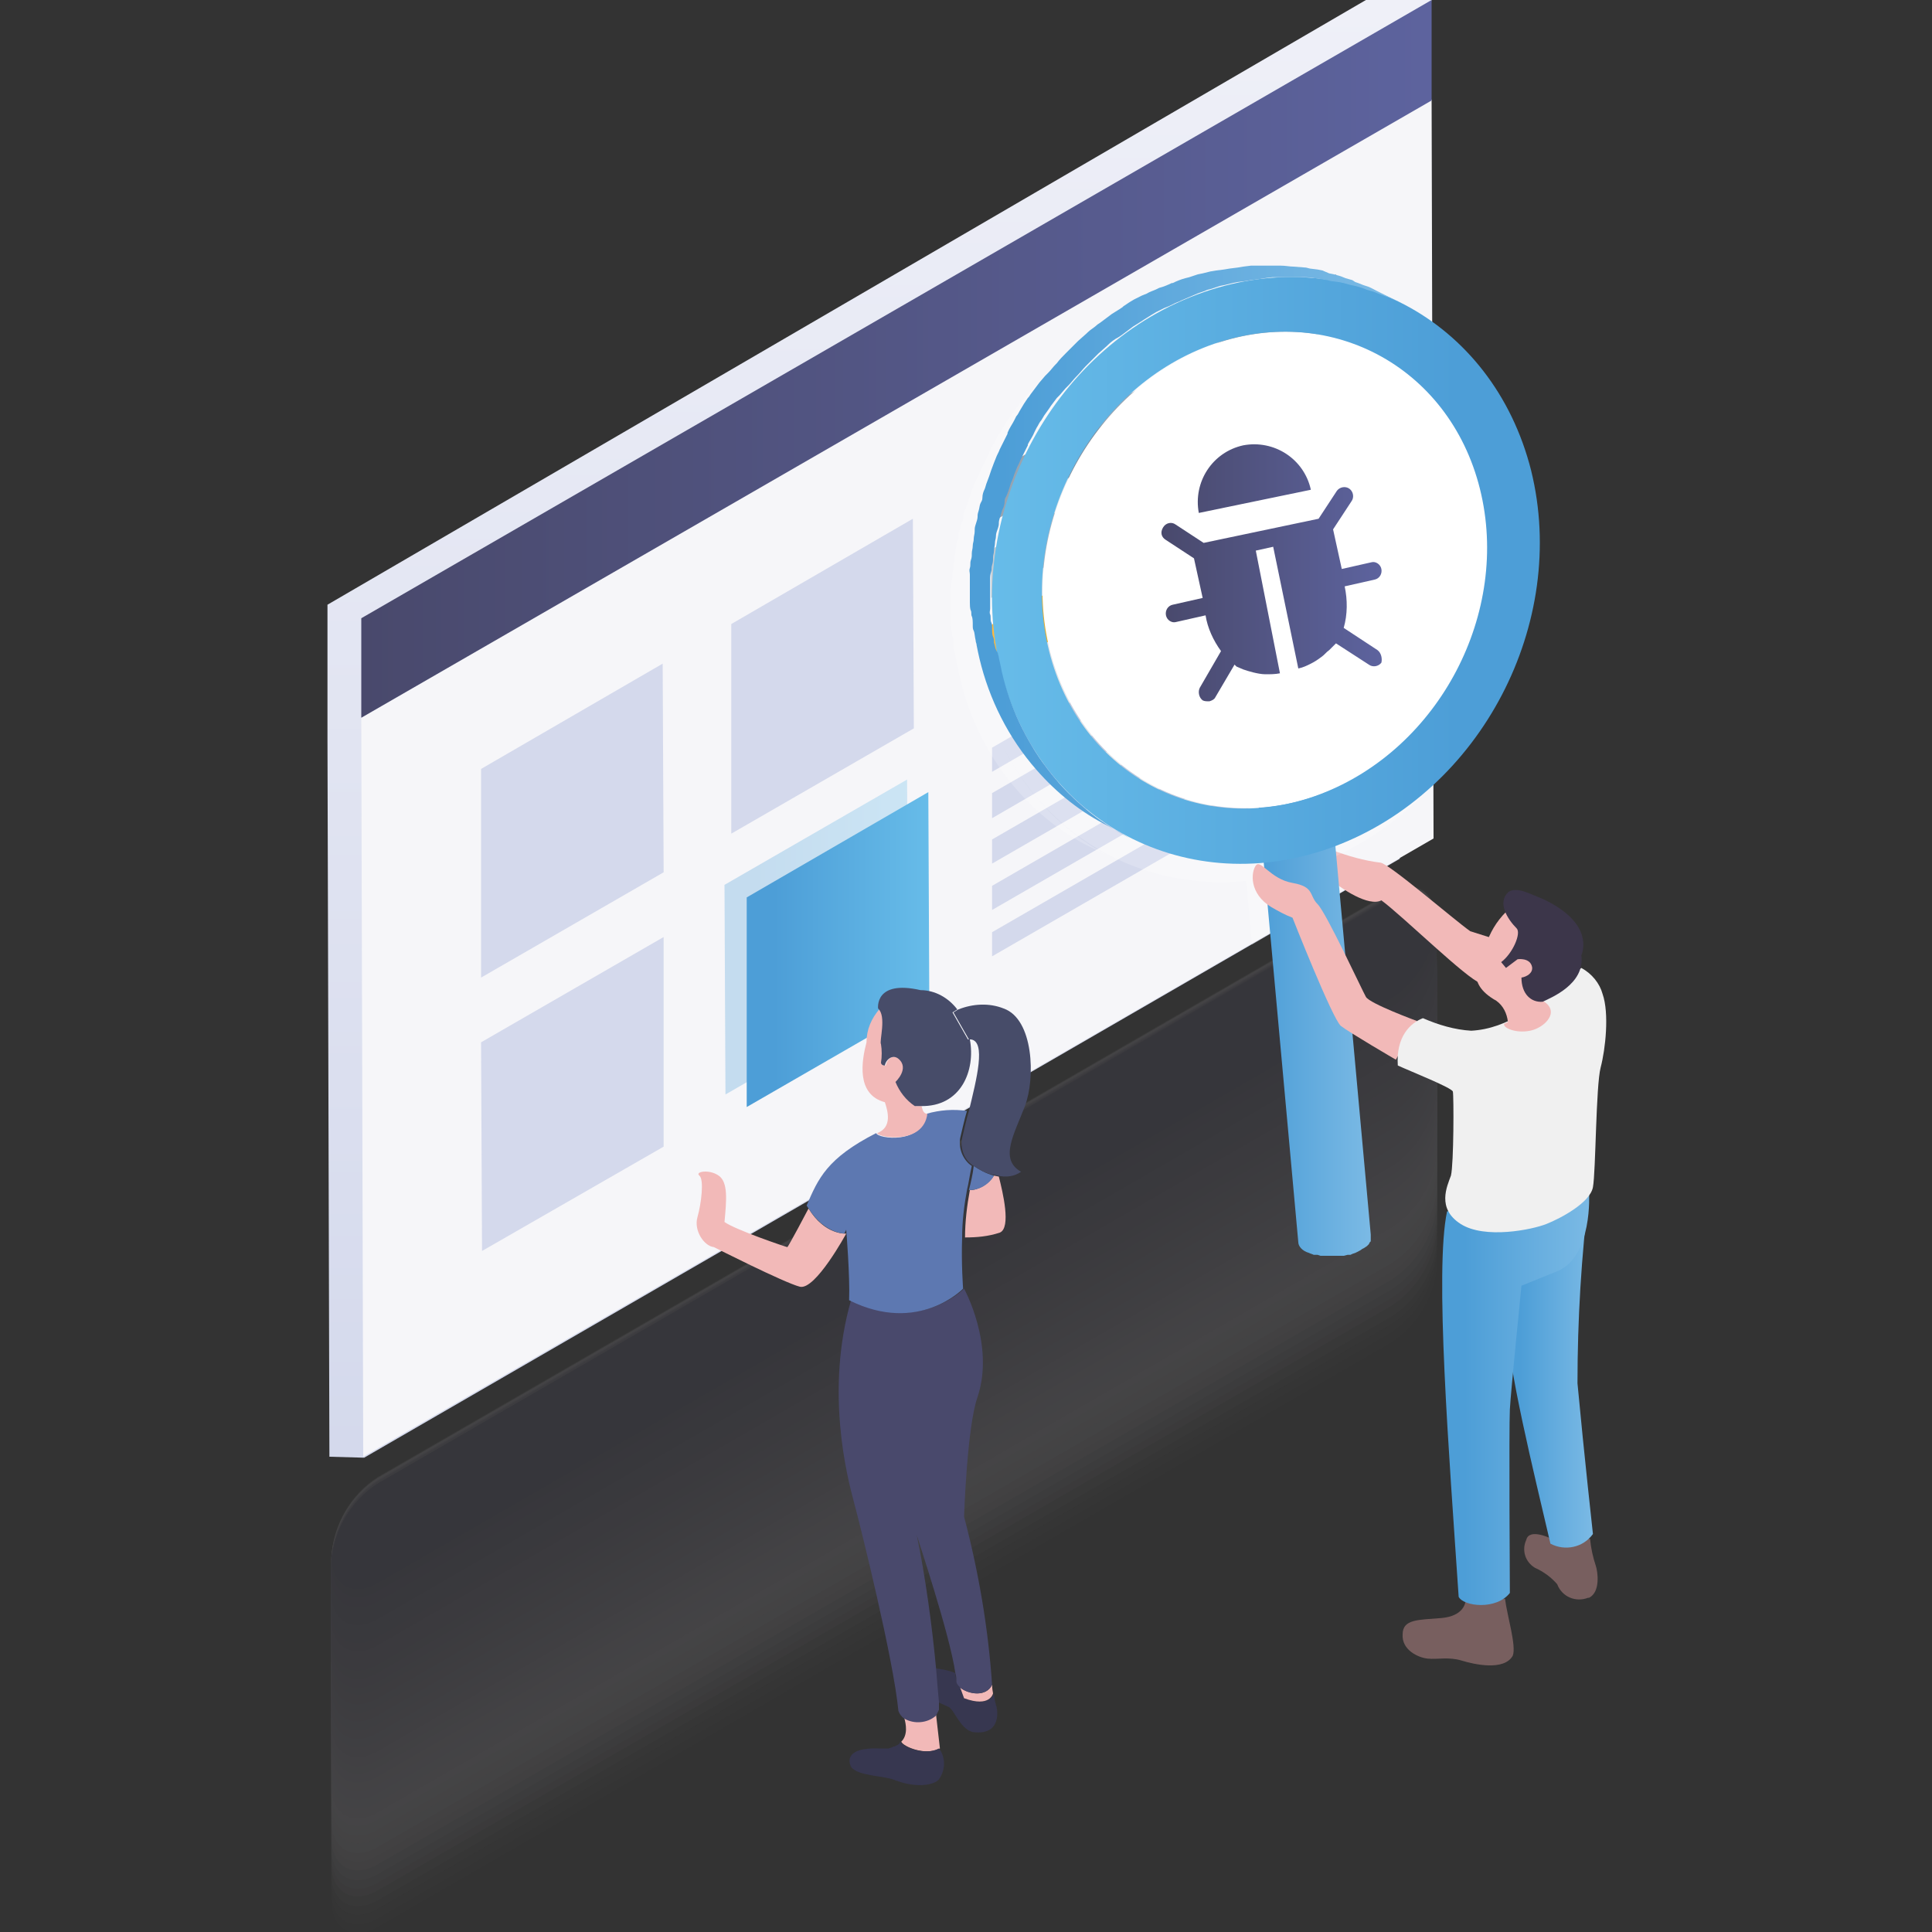 <?xml version="1.0" encoding="utf-8"?>
<!-- Generator: Adobe Illustrator 20.0.0, SVG Export Plug-In . SVG Version: 6.00 Build 0)  -->
<svg version="1.1" id="a9f5a07a-c147-4077-818d-69f851d70fa8"
	 xmlns="http://www.w3.org/2000/svg" xmlns:xlink="http://www.w3.org/1999/xlink" x="0px" y="0px" viewBox="0 0 200 200"
	 style="enable-background:new 0 0 200 200;" xml:space="preserve">
<rect x="0" y="0" width="200" height="200" fill="#333333" stroke="none"/>
<style type="text/css">
	.st0{opacity:0.14;}
	.st1{opacity:2.400000e-02;fill:#F4F3F5;enable-background:new    ;}
	.st2{opacity:4.900000e-02;fill:#ECEAED;enable-background:new    ;}
	.st3{opacity:7.300000e-02;fill:#E6E5E8;enable-background:new    ;}
	.st4{opacity:9.800000e-02;fill:#E1DEE4;enable-background:new    ;}
	.st5{opacity:0.122;fill:#DBD8E0;enable-background:new    ;}
	.st6{opacity:0.146;fill:#D6D3DB;enable-background:new    ;}
	.st7{opacity:0.171;fill:#D1CED7;enable-background:new    ;}
	.st8{opacity:0.195;fill:#CAC7D1;enable-background:new    ;}
	.st9{opacity:0.22;fill:#C5C2CD;enable-background:new    ;}
	.st10{opacity:0.244;fill:#C0BCC8;enable-background:new    ;}
	.st11{opacity:0.268;fill:#BBB8C5;enable-background:new    ;}
	.st12{opacity:0.293;fill:#B8B3C1;enable-background:new    ;}
	.st13{opacity:0.317;fill:#B3AEBD;enable-background:new    ;}
	.st14{opacity:0.341;fill:#AEA9B9;enable-background:new    ;}
	.st15{opacity:0.366;fill:#A9A4B5;enable-background:new    ;}
	.st16{opacity:0.39;fill:#A39EB1;enable-background:new    ;}
	.st17{opacity:0.415;fill:#A09BAE;enable-background:new    ;}
	.st18{opacity:0.439;fill:#9C96AA;enable-background:new    ;}
	.st19{opacity:0.463;fill:#9691A7;enable-background:new    ;}
	.st20{opacity:0.488;fill:#938EA3;enable-background:new    ;}
	.st21{opacity:0.512;fill:#8F89A0;enable-background:new    ;}
	.st22{opacity:0.537;fill:#8B859C;enable-background:new    ;}
	.st23{opacity:0.561;fill:#878199;enable-background:new    ;}
	.st24{opacity:0.585;fill:#837F96;enable-background:new    ;}
	.st25{opacity:0.61;fill:#817B93;enable-background:new    ;}
	.st26{opacity:0.634;fill:#7E7790;enable-background:new    ;}
	.st27{opacity:0.659;fill:#79748C;enable-background:new    ;}
	.st28{opacity:0.683;fill:#76708A;enable-background:new    ;}
	.st29{opacity:0.707;fill:#736D87;enable-background:new    ;}
	.st30{opacity:0.732;fill:#6F6985;enable-background:new    ;}
	.st31{opacity:0.756;fill:#6B6782;enable-background:new    ;}
	.st32{opacity:0.78;fill:#696380;enable-background:new    ;}
	.st33{opacity:0.805;fill:#65607E;enable-background:new    ;}
	.st34{opacity:0.829;fill:#615E7C;enable-background:new    ;}
	.st35{opacity:0.854;fill:#5D5B7A;enable-background:new    ;}
	.st36{opacity:0.878;fill:#5A5777;enable-background:new    ;}
	.st37{opacity:0.902;fill:#565475;enable-background:new    ;}
	.st38{opacity:0.927;fill:#545173;enable-background:new    ;}
	.st39{opacity:0.951;fill:#4F4F70;enable-background:new    ;}
	.st40{opacity:0.976;fill:#4C4B6D;enable-background:new    ;}
	.st41{fill:#49496C;}
	.st42{fill:url(#SVGID_1_);}
	.st43{fill:#F6F6F9;}
	.st44{fill:#D4D9EC;}
	.st45{fill:#B8BFC7;}
	.st46{fill:#80909F;}
	.st47{fill:url(#SVGID_2_);}
	.st48{opacity:0.3;}
	.st49{fill:url(#SVGID_3_);}
	.st50{fill:url(#SVGID_4_);}
	.st51{fill:url(#SVGID_5_);}
	.st52{fill:#F2B9B8;}
	.st53{fill:#785F5F;}
	.st54{fill:url(#SVGID_6_);}
	.st55{fill:url(#SVGID_7_);}
	.st56{opacity:0.2;}
	.st57{opacity:0.927;fill:#FFFFFF;enable-background:new    ;}
	.st58{opacity:0.927;}
	.st59{fill:#FFFFFF;}
	.st60{fill:url(#SVGID_8_);}
	.st61{fill:url(#SVGID_9_);}
	.st62{fill:url(#SVGID_10_);}
	.st63{fill:#F0F0F0;}
	.st64{fill:#3C364A;}
	.st65{fill:none;}
	.st66{fill:#373750;}
	.st67{fill:#E5807E;}
	.st68{fill:#5D78B1;}
	.st69{fill:#474C69;}
	.st70{fill:url(#SVGID_11_);}
</style>
<title>malware-detection</title>
<g class="st0">
	<path class="st1" d="M148.6,95.2c0-3-2.1-4.3-4.8-2.8L39.1,152.9c-2.8,1.8-4.6,4.9-4.8,8.3v35.5c0,3,2.2,4.3,4.8,2.8l104.9-60.5
		c2.8-1.8,4.6-4.9,4.8-8.3L148.6,95.2z"/>
	<path class="st2" d="M148.6,95.2c0-3-2.1-4.3-4.8-2.8L39.1,152.9c-2.8,1.8-4.6,4.9-4.8,8.3v34.6c0,3,2.2,4.3,4.8,2.8L143.9,138
		c2.8-1.8,4.6-4.9,4.8-8.3L148.6,95.2z"/>
	<path class="st3" d="M148.6,95.2c0-3-2.1-4.3-4.8-2.8L39.1,152.9c-2.8,1.8-4.6,4.9-4.8,8.3v33.6c0,3,2.2,4.3,4.8,2.8l104.9-60.5
		c2.8-1.8,4.6-4.9,4.8-8.3L148.6,95.2z"/>
	<path class="st4" d="M148.6,95.2c0-3-2.1-4.3-4.8-2.8L39.1,152.9c-2.8,1.8-4.6,4.9-4.8,8.3v32.7c0,3,2.2,4.3,4.8,2.8l104.9-60.4
		c2.8-1.8,4.6-4.9,4.8-8.3L148.6,95.2z"/>
	<path class="st5" d="M148.6,95.2c0-3-2.1-4.3-4.8-2.8L39.1,152.9c-2.8,1.8-4.6,4.9-4.8,8.3v31.7c0,3,2.2,4.3,4.8,2.8l104.9-60.5
		c2.8-1.8,4.6-4.9,4.8-8.3L148.6,95.2z"/>
	<path class="st6" d="M148.6,95.3c0-3-2.1-4.3-4.8-2.8L39.1,153c-2.8,1.8-4.6,4.9-4.8,8.3v30.8c0,3,2.2,4.3,4.8,2.8l104.9-60.5
		c2.8-1.8,4.6-4.9,4.8-8.3L148.6,95.3z"/>
	<path class="st7" d="M148.6,95.3c0-3-2.1-4.3-4.8-2.8L39.1,153c-2.8,1.8-4.6,4.9-4.8,8.3v29.9c0,3,2.2,4.3,4.8,2.8l104.9-60.5
		c2.8-1.8,4.6-4.9,4.8-8.3L148.6,95.3z"/>
	<path class="st8" d="M148.6,95.3c0-3-2.1-4.3-4.8-2.8L39.1,153c-2.8,1.8-4.6,4.9-4.8,8.3v28.9c0,3,2.2,4.3,4.8,2.8l104.9-60.5
		c2.8-1.8,4.6-4.9,4.8-8.3L148.6,95.3z"/>
	<path class="st9" d="M148.6,95.3c0-3-2.1-4.3-4.8-2.8L39.1,153c-2.8,1.8-4.6,4.9-4.8,8.3v28c0,3,2.2,4.3,4.8,2.8l104.9-60.4
		c2.8-1.8,4.6-4.9,4.8-8.3L148.6,95.3z"/>
	<path class="st10" d="M148.6,95.3c0-3-2.1-4.3-4.8-2.8L39.1,153c-2.8,1.8-4.6,4.9-4.8,8.3v27.1c0,3,2.2,4.3,4.8,2.8l104.9-60.4
		c2.8-1.8,4.6-4.9,4.8-8.3L148.6,95.3z"/>
	<path class="st11" d="M148.6,95.3c0-3-2.1-4.3-4.8-2.8L39.1,153c-2.8,1.8-4.6,4.9-4.8,8.3v26.1c0,3,2.2,4.3,4.8,2.8l104.9-60.5
		c2.8-1.8,4.6-4.9,4.8-8.3L148.6,95.3z"/>
	<path class="st12" d="M148.6,95.4c0-3-2.1-4.3-4.8-2.8L39.1,153.1c-2.8,1.8-4.6,4.9-4.8,8.3v25.2c0,3,2.2,4.3,4.8,2.8l104.9-60.5
		c2.8-1.8,4.6-4.9,4.8-8.3L148.6,95.4z"/>
	<path class="st13" d="M148.6,95.4c0-3-2.1-4.3-4.8-2.8L39.1,153.1c-2.8,1.8-4.6,4.9-4.8,8.3v24.2c0,3,2.2,4.3,4.8,2.8L143.9,128
		c2.8-1.8,4.6-4.9,4.8-8.3L148.6,95.4z"/>
	<path class="st14" d="M148.6,95.4c0-3-2.1-4.3-4.8-2.8L39.1,153.1c-2.8,1.8-4.6,4.9-4.8,8.3v23.4c0,3,2.2,4.3,4.8,2.8l104.9-60.5
		c2.8-1.8,4.6-4.9,4.8-8.3L148.6,95.4z"/>
	<path class="st15" d="M148.6,95.4c0-3-2.1-4.3-4.8-2.8L39.1,153.1c-2.8,1.8-4.6,4.9-4.8,8.3v22.4c0,3,2.2,4.3,4.8,2.8l104.9-60.5
		c2.8-1.8,4.6-4.9,4.8-8.3L148.6,95.4z"/>
	<path class="st16" d="M148.6,95.4c0-3-2.1-4.3-4.8-2.8L39.1,153.1c-2.8,1.8-4.6,4.9-4.8,8.3v21.5c0,3,2.2,4.3,4.8,2.8l104.9-60.5
		c2.8-1.8,4.6-4.9,4.8-8.3L148.6,95.4z"/>
	<path class="st17" d="M148.6,95.5c0-3-2.1-4.3-4.8-2.8L39.1,153.2c-2.8,1.8-4.6,4.9-4.8,8.3V182c0,3,2.2,4.3,4.8,2.8l104.9-60.5
		c2.8-1.8,4.6-4.9,4.8-8.3L148.6,95.5z"/>
	<path class="st18" d="M148.6,95.5c0-3-2.1-4.3-4.8-2.8L39.1,153.2c-2.8,1.8-4.6,4.9-4.8,8.3v19.6c0,3,2.2,4.3,4.8,2.8l104.9-60.5
		c2.8-1.8,4.6-4.9,4.8-8.3L148.6,95.5z"/>
	<path class="st19" d="M148.6,95.5c0-3-2.1-4.3-4.8-2.8L39.1,153.2c-2.8,1.8-4.6,4.9-4.8,8.3v18.7c0,3,2.2,4.3,4.8,2.8l104.9-60.6
		c2.8-1.8,4.6-4.9,4.8-8.3L148.6,95.5z"/>
	<path class="st20" d="M148.6,95.6c0-3-2.1-4.3-4.8-2.8L39.1,153.3c-2.8,1.8-4.6,4.9-4.8,8.3v17.8c0,3,2.2,4.3,4.8,2.8l104.9-60.5
		c2.8-1.8,4.6-4.9,4.8-8.3L148.6,95.6z"/>
	<path class="st21" d="M148.6,95.6c0-3-2.1-4.3-4.8-2.8L39.1,153.3c-2.8,1.8-4.6,4.9-4.8,8.3v16.9c0,3,2.2,4.3,4.8,2.8l104.9-60.5
		c2.8-1.8,4.6-4.9,4.8-8.3L148.6,95.6z"/>
	<path class="st22" d="M148.6,95.6c0-3-2.1-4.3-4.8-2.8L39.1,153.3c-2.8,1.8-4.6,4.9-4.8,8.3v15.9c0,3,2.2,4.3,4.8,2.8l104.9-60.5
		c2.8-1.8,4.6-4.9,4.8-8.3L148.6,95.6z"/>
	<path class="st23" d="M148.6,95.6c0-3-2.1-4.3-4.8-2.8L39.1,153.3c-2.8,1.8-4.6,4.9-4.8,8.3v15c0,3,2.2,4.3,4.8,2.8L143.9,119
		c2.8-1.8,4.6-4.9,4.8-8.3L148.6,95.6z"/>
	<path class="st24" d="M148.6,95.6c0-3-2.1-4.3-4.8-2.8L39.1,153.3c-2.8,1.8-4.6,4.9-4.8,8.3v14.1c0,3,2.2,4.3,4.8,2.8L143.9,118
		c2.8-1.8,4.6-4.9,4.8-8.3L148.6,95.6z"/>
	<path class="st25" d="M148.6,95.6c0-3-2.1-4.3-4.8-2.8L39.1,153.3c-2.8,1.8-4.6,4.9-4.8,8.3v13.2c0,3,2.2,4.3,4.8,2.8L143.9,117
		c2.8-1.8,4.6-4.9,4.8-8.3L148.6,95.6z"/>
	<path class="st26" d="M148.6,95.7c0-3-2.1-4.3-4.8-2.8L39.1,153.4c-2.8,1.8-4.6,4.9-4.8,8.3v12.2c0,3,2.2,4.3,4.8,2.8l104.9-60.5
		c2.8-1.8,4.6-4.9,4.8-8.3L148.6,95.7z"/>
	<path class="st27" d="M148.6,95.7c0-3-2.1-4.3-4.8-2.8L39.1,153.4c-2.8,1.8-4.6,4.9-4.8,8.3v11.3c0,3,2.2,4.3,4.8,2.8l104.9-60.5
		c2.8-1.8,4.6-4.9,4.8-8.3L148.6,95.7z"/>
	<path class="st28" d="M148.6,95.7c0-3-2.1-4.3-4.8-2.8L39.1,153.4c-2.8,1.8-4.6,4.9-4.8,8.3V172c0,3,2.2,4.3,4.8,2.8l104.9-60.5
		c2.8-1.8,4.6-4.9,4.8-8.3L148.6,95.7z"/>
	<path class="st29" d="M148.6,95.7c0-3-2.1-4.3-4.8-2.8L39.1,153.6c-2.8,1.8-4.6,4.9-4.8,8.3v9.4c0,3,2.2,4.3,4.8,2.8l104.9-60.7
		c2.8-1.8,4.6-4.9,4.8-8.3L148.6,95.7z"/>
	<path class="st30" d="M148.6,95.7c0-3-2.1-4.3-4.8-2.8L39.1,153.6c-2.8,1.8-4.6,4.9-4.8,8.3v8.5c0,3,2.2,4.3,4.8,2.8l104.9-60.6
		c2.8-1.8,4.6-4.9,4.8-8.3L148.6,95.7z"/>
	<path class="st31" d="M148.6,95.8c0-3-2.1-4.3-4.8-2.8L39.1,153.6c-2.8,1.8-4.6,4.9-4.8,8.3v7.6c0,3,2.2,4.3,4.8,2.8l104.9-60.6
		c2.8-1.8,4.6-4.9,4.8-8.3L148.6,95.8z"/>
	<path class="st32" d="M148.6,95.8c0-3-2.1-4.3-4.8-2.8L39.1,153.6c-2.8,1.8-4.6,4.9-4.8,8.3v6.6c0,3,2.2,4.3,4.8,2.8l104.9-60.6
		c2.8-1.8,4.6-4.9,4.8-8.3L148.6,95.8z"/>
	<path class="st33" d="M148.6,95.8c0-3-2.1-4.3-4.8-2.8L39.1,153.6c-2.8,1.8-4.6,4.9-4.8,8.3v5.6c0,3,2.2,4.3,4.8,2.8l104.9-60.5
		c2.8-1.8,4.6-4.9,4.8-8.3L148.6,95.8z"/>
	<path class="st34" d="M148.6,95.8c0-3-2.1-4.3-4.8-2.8L39.1,153.6c-2.8,1.8-4.6,4.9-4.8,8.3v4.8c0,3,2.2,4.3,4.8,2.8l104.9-60.6
		c2.8-1.8,4.6-4.9,4.8-8.3L148.6,95.8z"/>
	<path class="st35" d="M148.6,95.8c0-3-2.1-4.3-4.8-2.8L39.1,153.6c-2.8,1.8-4.6,4.9-4.8,8.3v3.8c0,3,2.2,4.3,4.8,2.8L143.9,108
		c2.8-1.8,4.6-4.9,4.8-8.3L148.6,95.8z"/>
	<path class="st36" d="M148.6,95.8c0-3-2.1-4.3-4.8-2.8L39.1,153.6c-2.8,1.8-4.6,4.9-4.8,8.3v2.9c0,3,2.2,4.3,4.8,2.8L143.9,107
		c2.8-1.8,4.6-4.9,4.8-8.3L148.6,95.8z"/>
	<path class="st37" d="M148.6,95.9c0-3-2.1-4.3-4.8-2.8L39.1,153.6c-2.8,1.8-4.6,4.9-4.8,8.3v2.1c0,3,2.2,4.3,4.8,2.8l104.9-60.6
		c2.8-1.8,4.6-4.9,4.8-8.3L148.6,95.9z"/>
	<path class="st38" d="M148.6,95.9c0-3-2.1-4.3-4.8-2.8L39.1,153.6c-2.8,1.8-4.6,4.9-4.8,8.3v1.1c0,3,2.2,4.3,4.8,2.8l104.9-60.6
		c2.8-1.8,4.6-4.9,4.8-8.3L148.6,95.9z"/>
	<path class="st39" d="M148.6,95.9c0-3-2.1-4.3-4.8-2.8L39.1,153.6c-2.8,1.8-4.6,4.9-4.8,8.3c0,3,2.2,4.3,4.8,2.8l104.9-60.4
		c2.8-1.8,4.6-4.9,4.8-8.3L148.6,95.9z"/>
	<path class="st40" d="M148.6,95.9c0-3-2.1-4.3-4.8-2.8L39.1,153.6c-2.8,1.8-4.6,4.9-4.8,8.3v-0.8c0,3,2.2,4.3,4.8,2.8l104.9-60.5
		c2.8-1.8,4.6-4.9,4.8-8.3L148.6,95.9z"/>
	<path class="st41" d="M148.6,95.9c0-3-2.1-4.3-4.8-2.8L39.1,153.6c-2.8,1.8-4.6,4.9-4.8,8.3v-1.7c0,3,2.2,4.3,4.8,2.8l104.9-60.4
		c2.8-1.8,4.6-4.9,4.8-8.3L148.6,95.9z"/>
</g>
<g>
	<g>
		
			<linearGradient id="SVGID_1_" gradientUnits="userSpaceOnUse" x1="91.025" y1="49.15" x2="91.025" y2="200" gradientTransform="matrix(1 0 0 -1 0 200)">
			<stop  offset="0" style="stop-color:#D4D9EC"/>
			<stop  offset="1" style="stop-color:#EFF0F8"/>
		</linearGradient>
		<polygon class="st42" points="144.9,88.9 144.7,12.5 148.2,0 141.4,0 33.9,62.6 33.9,76.5 33.9,76.5 34.1,150.8 37.7,150.9 		"/>
		<g>
			<path class="st43" d="M148.4,86.8l-110.8,64l-0.2-76.5l110.8-64L148.4,86.8z"/>
			<polygon class="st44" points="102.7,91.7 102.7,94.2 138.4,73.6 138.4,71.1 			"/>
			<polygon class="st44" points="102.7,86.9 102.7,89.4 138.4,68.8 138.4,66.3 			"/>
			<polygon class="st45" points="102.6,56.9 102.6,61.9 140.1,40.3 140.1,35.3 			"/>
			<polygon class="st46" points="102.6,49.1 102.6,54.1 138.3,33.5 138.3,28.4 			"/>
			<polygon class="st44" points="102.7,96.5 102.7,99 138.4,78.4 138.4,75.9 			"/>
			<polygon class="st44" points="102.7,82.1 102.7,84.7 138.4,64 138.4,61.5 			"/>
			<polygon class="st44" points="102.7,77.4 102.7,79.9 138.4,59.2 138.4,56.7 			"/>
			
				<linearGradient id="SVGID_2_" gradientUnits="userSpaceOnUse" x1="102.645" y1="139.42" x2="125.765" y2="139.42" gradientTransform="matrix(1 0 0 -1 0 200)">
				<stop  offset="0" style="stop-color:#FFA912"/>
				<stop  offset="1" style="stop-color:#FFD900"/>
			</linearGradient>
			<polygon class="st47" points="102.6,64.7 102.7,69.8 125.8,56.4 125.8,51.4 			"/>
		</g>
		<g class="st48">
			
				<linearGradient id="SVGID_3_" gradientUnits="userSpaceOnUse" x1="75.045" y1="103.015" x2="93.955" y2="103.015" gradientTransform="matrix(1 0 0 -1 0 200)">
				<stop  offset="0.15" style="stop-color:#4D9ED7"/>
				<stop  offset="1" style="stop-color:#67BCE9"/>
			</linearGradient>
			<polygon class="st49" points="75,91.6 75.1,113.3 94,102.4 93.9,80.7 			"/>
		</g>
		
			<linearGradient id="SVGID_4_" gradientUnits="userSpaceOnUse" x1="77.265" y1="101.715" x2="96.185" y2="101.715" gradientTransform="matrix(1 0 0 -1 0 200)">
			<stop  offset="0.15" style="stop-color:#4D9ED7"/>
			<stop  offset="1" style="stop-color:#67BCE9"/>
		</linearGradient>
		<polygon class="st50" points="77.3,92.9 77.3,114.6 96.2,103.7 96.1,82 		"/>
		<polygon class="st44" points="75.7,64.6 75.7,86.3 94.6,75.4 94.5,53.7 		"/>
		<g>
			<polygon class="st44" points="49.8,107.9 49.9,129.5 68.7,118.7 68.7,97 			"/>
			<polygon class="st44" points="49.8,79.6 49.8,101.2 68.7,90.3 68.6,68.7 			"/>
		</g>
		
			<linearGradient id="SVGID_5_" gradientUnits="userSpaceOnUse" x1="37.375" y1="162.825" x2="148.185" y2="162.825" gradientTransform="matrix(1 0 0 -1 0 200)">
			<stop  offset="0" style="stop-color:#49496C"/>
			<stop  offset="1" style="stop-color:#5D639E"/>
		</linearGradient>
		<polygon class="st51" points="37.4,64 37.4,74.3 148.2,10.4 148.2,0 		"/>
	</g>
	<g>
		<path class="st52" d="M156,97.6l-3.8-1.2c-1.7-1.2-8.4-7-9.3-7.1c-1.7-0.2-3.4-0.7-5-1.3c-1.3-0.6-1.5,1.8-0.3,2.9s4.1,3,5.4,2.3
			c2.4,1.8,8.8,8.1,10.3,8.6S156,97.6,156,97.6z"/>
		<path class="st53" d="M160.4,159.2c0,0-2.1-1-2.4,0.2c-0.5,1.1-0.1,2.3,0.9,2.9c0.9,0.4,1.7,1,2.3,1.7c0.5,1.3,1.9,1.9,3.2,1.4
			c0,0,0.1,0,0.1,0c1.2-0.6,0.9-2.7,0.7-3.3c-0.3-0.9-0.5-1.8-0.6-2.8C163.2,159.3,161.8,159.3,160.4,159.2z"/>
		
			<linearGradient id="SVGID_6_" gradientUnits="userSpaceOnUse" x1="156.065" y1="58.098" x2="164.915" y2="58.098" gradientTransform="matrix(1 0 0 -1 0 200)">
			<stop  offset="0.15" style="stop-color:#4D9ED7"/>
			<stop  offset="1" style="stop-color:#7BBAE5"/>
		</linearGradient>
		<path class="st54" d="M164.5,123.5c-0.8,6.5-1.2,13.1-1.2,19.7c0.7,7.5,1.6,15.6,1.6,15.6c-1,1.4-2.9,1.8-4.4,1
			c-1.7-7.3-4.5-18.6-4.5-23v-4.4L164.5,123.5z"/>
		<path class="st53" d="M151.7,165.8c0,0-0.1,1.5-2.5,1.7c-2.4,0.2-4,0.1-4,1.7c-0.1,1.6,1.6,2.4,2.6,2.5s2.2-0.2,3.5,0.2
			s4.4,1.1,5.3-0.5c0.4-1-0.6-4.2-0.8-5.9L151.7,165.8z"/>
		
			<linearGradient id="SVGID_7_" gradientUnits="userSpaceOnUse" x1="149.348" y1="55.161" x2="164.556" y2="55.161" gradientTransform="matrix(1 0 0 -1 0 200)">
			<stop  offset="0.15" style="stop-color:#4D9ED7"/>
			<stop  offset="1" style="stop-color:#7BBAE5"/>
		</linearGradient>
		<path class="st55" d="M164.5,123.5c0,0,0.4,6.6-3.3,8.1l-3.7,1.5c0,0-1.1,10.9-1.2,12.8s0,19,0,19c-1.4,1.8-4.8,1.4-5.3,0.4
			c-1-14.9-2.5-33.8-1.2-39.9L164.5,123.5z"/>
		<g class="st56">
			<path class="st57" d="M137.1,93.4l-3-29.6l0,0c0-0.5-0.4-0.9-1.1-1.2c-1.8-0.6-3.7-0.4-5.3,0.4c-0.8,0.5-1.2,1-1.1,1.6l0,0
				l3,33.2 M137,97.5l-3-33.3l0,0v-0.1l0,0L137,97.5z M136.9,97.7L136.9,97.7L136.9,97.7L136.9,97.7L136.9,97.7z M136.8,97.8
				L136.8,97.8L136.8,97.8L136.8,97.8L136.8,97.8z M136.7,98L136.7,98L136.7,98L136.7,98z M136.5,98.2L136.5,98.2L136.5,98.2
				L136.5,98.2z M137.1,97.2L137.1,97.2L137.1,97.2C137.1,97.2,137.1,97.2,137.1,97.2c0-0.1-3-33.2-3-33.2L137.1,97.2z M126.9,65.2
				L126.9,65.2L126.9,65.2z M126.6,64.7L126.6,64.7L126.6,64.7z M126.7,64.9L126.7,64.9L126.7,64.9z M126.7,65L126.7,65L126.7,65z
				 M127.4,65.6l0.3,0.1L127.4,65.6z M127,65.4l0.1,0.1L127,65.4z M127.2,65.5l0.1,0.1L127.2,65.5z"/>
			<path class="st46" d="M123.4,37.8c12.3-4.7,24.9,2,28.1,14.8s-4.2,27-16.5,31.6s-24.9-2-28-14.8S111.1,42.5,123.4,37.8z"/>
			<g class="st58">
				<path class="st59" d="M122,32.4c15.2-5.7,30.6,2.4,34.6,18.2c3.9,15.8-5.2,33.2-20.4,38.9s-30.6-2.4-34.6-18.2
					S106.9,38.2,122,32.4z M134.9,84.2c12.3-4.7,19.7-18.8,16.5-31.6c-3.2-12.8-15.7-19.4-28-14.8s-19.7,18.8-16.5,31.6
					S122.6,88.8,134.9,84.2"/>
			</g>
			<path class="st57" d="M101.1,68.5c0-0.2,0-0.4-0.1-0.6s-0.1-0.6-0.1-0.9s0-0.4-0.1-0.6s0-0.6-0.1-0.8s0-0.4,0-0.6s0-0.6,0-0.8
				s0-0.4,0-0.7s0-0.5,0-0.8s0-0.4,0-0.7s0-0.5,0.1-0.8s0-0.4,0.1-0.7s0.1-0.5,0.1-0.8s0.1-0.4,0.1-0.7s0.1-0.5,0.1-0.8
				s0.1-0.4,0.1-0.7s0.1-0.5,0.2-0.8s0.1-0.4,0.1-0.6s0.1-0.5,0.2-0.8s0.1-0.4,0.2-0.6s0.2-0.5,0.2-0.8s0.1-0.4,0.2-0.6
				s0.2-0.5,0.3-0.8s0.1-0.4,0.2-0.6s0.2-0.5,0.3-0.8l0.2-0.5c0.1-0.3,0.3-0.6,0.4-0.9l0.2-0.4c0.2-0.4,0.4-0.8,0.6-1.2v-0.1
				c0.2-0.4,0.5-0.9,0.7-1.3l0.2-0.4c0.2-0.3,0.3-0.6,0.5-0.8l0.3-0.5l0.5-0.7l0.2-0.3l0.6-0.8l0.3-0.4l0.6-0.7l0.3-0.3
				c0.3-0.3,0.5-0.6,0.8-0.9l0.1-0.1c0.3-0.3,0.6-0.7,0.9-1l0.3-0.3l0.7-0.7l0.3-0.3l0.9-0.8l0.1-0.1c0.3-0.3,0.7-0.6,1.1-0.8
				l0.3-0.2l0.8-0.6l0.4-0.3l0.8-0.5l0.3-0.2l0.8-0.5l0.5-0.3l0.8-0.4l0.5-0.2c0.4-0.2,0.8-0.4,1.1-0.5l0.2-0.1
				c0.5-0.2,0.9-0.4,1.4-0.6c0.4-0.2,0.9-0.3,1.3-0.5l0.4-0.1l0.9-0.3l0.5-0.1l0.8-0.2l0.6-0.1l0.8-0.1l0.6-0.1l0.8-0.1l0.6-0.1
				l0.8-0.1h0.5h0.8h0.5h0.9h0.4c0.4,0,0.9,0,1.3,0.1h0.1l1.2,0.2l0.4,0.1l0.8,0.1l0.5,0.1l0.7,0.2l0.5,0.1l0.7,0.2l0.5,0.2l0.7,0.2
				l0.5,0.2l0.8,0.3l0.4,0.2c0.4,0.2,0.7,0.3,1.1,0.5l-2.4-1.2c-0.3-0.2-0.7-0.4-1.1-0.5l-0.3-0.1l-0.5-0.2l-0.3-0.1l-0.5-0.2
				l-0.7-0.2l-0.5-0.2l-0.7-0.2l-0.5-0.1l-0.7-0.2l-0.5-0.1l-0.8-0.1l-0.4-0.1l-1.2-0.2h-0.1c-0.4,0-0.8-0.1-1.3-0.1h-0.4h-0.9H129
				h-0.8h-0.5l-0.8,0.1l-0.6,0.1l-0.8,0.1l-0.6,0.1l-0.8,0.1l-0.6,0.1l-0.8,0.2l-0.5,0.1l-0.9,0.3l-0.4,0.1
				c-0.4,0.1-0.9,0.3-1.3,0.5h-0.1c-0.4,0.2-0.9,0.4-1.3,0.5l-0.2,0.1c-0.4,0.2-0.8,0.3-1.1,0.5l-0.5,0.2l-0.8,0.4l-0.5,0.3
				l-0.6,0.4l-0.1,0.1L114,34l-0.8,0.5l-0.4,0.3l-0.8,0.6l-0.3,0.2c-0.3,0.3-0.7,0.5-1,0.8l0,0l-0.1,0.1l-0.9,0.8l-0.3,0.3l-0.7,0.7
				l-0.3,0.3c-0.3,0.3-0.6,0.6-0.9,1l0,0l-0.1,0.1c-0.3,0.3-0.5,0.6-0.8,0.9l-0.3,0.3l-0.6,0.7l-0.3,0.4l-0.6,0.8l-0.2,0.3l-0.1,0.1
				l-0.4,0.6l-0.3,0.5c-0.2,0.3-0.3,0.6-0.5,0.8l-0.2,0.4c-0.2,0.4-0.5,0.8-0.7,1.3v0.1c-0.2,0.4-0.4,0.8-0.6,1.2l0,0l-0.2,0.4
				c-0.1,0.3-0.3,0.6-0.4,0.9l-0.3,0.6c-0.1,0.3-0.2,0.5-0.3,0.8l-0.2,0.6c-0.1,0.3-0.2,0.5-0.3,0.8s-0.1,0.4-0.2,0.6
				s-0.2,0.5-0.2,0.8s-0.1,0.4-0.2,0.6s-0.1,0.5-0.2,0.8s-0.1,0.4-0.1,0.6S99,56.1,99,56.4s-0.1,0.4-0.1,0.7s-0.1,0.5-0.1,0.8
				s-0.1,0.4-0.1,0.7s-0.1,0.5-0.1,0.8s0,0.4-0.1,0.7s0,0.5-0.1,0.8s0,0.4,0,0.7s0,0.5,0,0.8s0,0.4,0,0.7s0,0.5,0,0.8s0,0.4,0,0.6
				s0,0.6,0.1,0.8s0,0.4,0.1,0.6s0.1,0.6,0.1,0.9s0,0.4,0.1,0.6s0.1,0.6,0.2,1c0,0.2,0.1,0.3,0.1,0.5c0.1,0.5,0.2,1,0.3,1.4
				c1,4.2,3,8.2,5.9,11.5c2.1,2.4,4.6,4.4,7.4,5.8l2.4,1.2c-6.8-3.5-11.6-9.9-13.3-17.3c-0.1-0.5-0.2-1-0.3-1.4
				c0-0.2-0.1-0.3-0.1-0.5C101.2,69.1,101.2,68.8,101.1,68.5z"/>
		</g>
		<g>
			
				<linearGradient id="SVGID_8_" gradientUnits="userSpaceOnUse" x1="128.355" y1="104.841" x2="141.887" y2="104.841" gradientTransform="matrix(1 0 0 -1 0 200)">
				<stop  offset="0.15" style="stop-color:#4D9ED7"/>
				<stop  offset="1" style="stop-color:#7BBAE5"/>
			</linearGradient>
			<path class="st60" d="M141.9,128C141.9,128,141.9,127.9,141.9,128c0-0.1,0-0.1,0-0.2l-6-65.9l0,0c0-0.5-0.4-0.9-1.1-1.2
				c-1.8-0.6-3.7-0.4-5.3,0.4c-0.8,0.5-1.2,1-1.1,1.6l0,0l6,65.9c0,0.4,0.4,0.9,1.1,1.1c0.2,0.1,0.3,0.1,0.5,0.2h0.1h0.1h0.2
				l0.3,0.1h0.1h0.2h0.3h0.9h0.2h0.3h0.2h0.2l0.4-0.1h0.1h0.2l0.2-0.1l0.3-0.1l0.2-0.1c0.2-0.1,0.4-0.2,0.5-0.3l0.2-0.1l0,0l0.3-0.2
				l0,0l0.1-0.1l0.1-0.1l0,0l0.1-0.2l0,0l0,0l0.1-0.1l0,0v-0.1v-0.1v-0.1l0,0l0,0c0,0,0-0.1,0-0.1l0,0L141.9,128z M135.9,62.3
				L135.9,62.3L135.9,62.3L135.9,62.3L135.9,62.3z M135.8,62.4L135.8,62.4L135.8,62.4L135.8,62.4L135.8,62.4z M135.7,62.6
				L135.7,62.6L135.7,62.6L135.7,62.6L135.7,62.6z M135.5,62.8L135.5,62.8L135.5,62.8L135.5,62.8z M135.3,63L135.3,63L135.3,63
				L135.3,63z M135.9,62L135.9,62L135.9,62C135.9,62,135.9,61.9,135.9,62C135.9,61.9,135.9,62,135.9,62L135.9,62z M128.7,63.2
				L128.7,63.2L128.7,63.2z M128.4,62.7L128.4,62.7L128.4,62.7z M128.5,62.9L128.5,62.9L128.5,62.9z M128.6,63.1L128.6,63.1
				L128.6,63.1z M129.2,63.7l0.3,0.1L129.2,63.7z M128.8,63.4l0.1,0.1L128.8,63.4z M129,63.5l0.1,0.1L129,63.5z"/>
			<path class="st59" d="M125.2,35.8c12.3-4.6,24.9,2,28.1,14.8s-4.2,27-16.5,31.6s-24.8-2-28.1-14.8S112.9,40.5,125.2,35.8z"/>
			
				<linearGradient id="SVGID_9_" gradientUnits="userSpaceOnUse" x1="159.335" y1="140.966" x2="102.585" y2="140.966" gradientTransform="matrix(1 0 0 -1 0 200)">
				<stop  offset="0.15" style="stop-color:#4D9ED7"/>
				<stop  offset="1" style="stop-color:#67BCE9"/>
			</linearGradient>
			<path class="st61" d="M123.9,30.5c15.2-5.7,30.6,2.4,34.6,18.2c3.9,15.8-5.2,33.2-20.3,38.9s-30.7-2.4-34.6-18.2
				S108.7,36.2,123.9,30.5z M136.7,82.2c12.3-4.7,19.7-18.8,16.5-31.6s-15.8-19.4-28.1-14.8s-19.7,18.8-16.5,31.6
				S124.4,86.9,136.7,82.2"/>
			
				<linearGradient id="SVGID_10_" gradientUnits="userSpaceOnUse" x1="100.155" y1="142.92" x2="145.065" y2="142.92" gradientTransform="matrix(1 0 0 -1 0 200)">
				<stop  offset="8.000000e-02" style="stop-color:#4D9ED7"/>
				<stop  offset="1" style="stop-color:#7BBAE5"/>
			</linearGradient>
			<path class="st62" d="M102.9,66.5c0-0.2,0-0.4-0.1-0.6s-0.1-0.6-0.1-0.9s0-0.4-0.1-0.6s0-0.6-0.1-0.8s0-0.4,0-0.6s0-0.5,0-0.8
				s0-0.4,0-0.7s0-0.5,0-0.8s0-0.4,0-0.7s0-0.5,0.1-0.8s0-0.4,0.1-0.7s0.1-0.5,0.1-0.8s0.1-0.4,0.1-0.7s0.1-0.5,0.1-0.8
				s0.1-0.4,0.1-0.7s0.1-0.5,0.2-0.8s0.1-0.4,0.1-0.6s0.1-0.5,0.2-0.8s0.1-0.4,0.2-0.6s0.2-0.5,0.2-0.8s0.1-0.4,0.2-0.6
				s0.2-0.5,0.3-0.8s0.1-0.4,0.2-0.6s0.2-0.5,0.3-0.8l0.2-0.5c0.1-0.3,0.3-0.6,0.4-0.9l0.2-0.4c0.2-0.4,0.4-0.8,0.6-1.2v-0.1
				c0.2-0.4,0.5-0.8,0.7-1.3l0.2-0.4c0.2-0.3,0.3-0.6,0.5-0.8l0.3-0.5l0.5-0.7l0.2-0.3l0.6-0.8l0.3-0.3l0.6-0.7l0.3-0.3
				c0.3-0.3,0.5-0.6,0.8-0.9l0.1-0.1c0.3-0.3,0.6-0.7,0.9-1l0.3-0.3l0.7-0.7l0.3-0.3l0.9-0.8l0.1-0.1c0.3-0.3,0.7-0.6,1.1-0.8
				l0.3-0.2l0.8-0.6l0.4-0.3l0.8-0.5l0.3-0.2l0.8-0.5l0.5-0.3l0.8-0.4l0.5-0.2c0.4-0.2,0.8-0.4,1.1-0.5l0.2-0.1
				c0.5-0.2,0.9-0.4,1.4-0.6c0.4-0.2,0.9-0.3,1.3-0.5l0.4-0.1l0.9-0.3l0.5-0.1l0.8-0.2l0.5-0.1l0.8-0.1l0.6-0.1l0.8-0.1l0.6-0.1
				l0.8-0.1h0.5h0.8h0.5h0.9h0.4c0.4,0,0.8,0,1.3,0.1h0.1l1.2,0.2l0.4,0.1l0.8,0.1l0.5,0.1l0.7,0.2l0.5,0.1l0.7,0.2l0.5,0.2l0.7,0.2
				l0.5,0.2l0.8,0.3l0.3,0.1c0.4,0.2,0.7,0.3,1.1,0.5l-2.4-1.2c-0.4-0.2-0.7-0.4-1.1-0.5l-0.3-0.1l-0.5-0.2l-0.3-0.1L140,29
				l-0.7-0.2l-0.5-0.2l-0.7-0.2l-0.5-0.1l-0.7-0.3l-0.5-0.1l-0.8-0.1l-0.4-0.1l-1.3-0.1l0,0c-0.4,0-0.8-0.1-1.3-0.1h-0.4h-0.9h-0.5
				H130h-0.5l-0.8,0.1l-0.6,0.1l-0.8,0.1l-0.6,0.1l-0.8,0.1l-0.6,0.1l-0.8,0.2l-0.5,0.1l-0.9,0.3l-0.4,0.1c-0.4,0.1-0.9,0.3-1.3,0.5
				h-0.1c-0.4,0.2-0.9,0.4-1.3,0.5l-0.2,0.1c-0.4,0.2-0.8,0.3-1.1,0.5l-0.5,0.2l-0.8,0.4l-0.5,0.3l-0.6,0.4l-0.1,0.1l-0.3,0.2
				l-0.8,0.5l-0.4,0.3l-0.8,0.6l-0.3,0.2c-0.3,0.3-0.7,0.5-1,0.8l0,0l-0.1,0.1l-0.9,0.8l-0.3,0.3l-0.7,0.7l-0.3,0.3
				c-0.3,0.3-0.6,0.6-0.9,1l0,0l-0.1,0.1c-0.3,0.3-0.5,0.6-0.8,0.9l-0.3,0.3l-0.6,0.7l-0.3,0.4l-0.6,0.8l-0.2,0.3l-0.1,0.1l-0.4,0.6
				l-0.3,0.5c-0.2,0.3-0.3,0.6-0.5,0.8l-0.2,0.4c-0.2,0.4-0.5,0.8-0.7,1.3v0.1c-0.2,0.4-0.4,0.8-0.6,1.2l0,0l-0.2,0.4
				c-0.1,0.3-0.3,0.6-0.4,0.9l-0.2,0.5c-0.1,0.3-0.2,0.5-0.3,0.8l-0.2,0.6c-0.1,0.3-0.2,0.5-0.3,0.8s-0.1,0.4-0.2,0.6
				s-0.2,0.5-0.2,0.8s-0.1,0.4-0.2,0.6s-0.1,0.5-0.2,0.8s-0.1,0.4-0.1,0.6s-0.1,0.5-0.2,0.8s-0.1,0.4-0.1,0.7s-0.1,0.5-0.1,0.8
				s-0.1,0.4-0.1,0.7s-0.1,0.5-0.1,0.8s0,0.4-0.1,0.7s0,0.5-0.1,0.8s0,0.4,0,0.7s0,0.5,0,0.8s0,0.4,0,0.7s0,0.5,0,0.8s0,0.4,0,0.6
				s0,0.6,0.1,0.8s0,0.4,0.1,0.6s0.1,0.6,0.1,0.9s0,0.4,0.1,0.6s0.1,0.6,0.2,1c0,0.2,0.1,0.3,0.1,0.5c0.1,0.5,0.2,1,0.3,1.4
				c1,4.2,3,8.2,5.9,11.5c2.1,2.4,4.6,4.4,7.4,5.8l2.3,1.3c-6.8-3.5-11.6-9.9-13.3-17.3c-0.1-0.5-0.2-1-0.3-1.4
				c0-0.2-0.1-0.3-0.1-0.5C103,67.2,103,66.8,102.9,66.5z"/>
		</g>
		<path class="st52" d="M146.7,105.7c0,0-4.9-1.8-5.3-2.5s-4.1-8.7-5-9.6s-0.3-1.8-2.6-2.2s-3.3-2.5-3.8-1.8s-0.7,2.9,1.6,4.3
			c0.7,0.4,1.4,0.8,2.2,1.1c0,0,4.1,10.4,5,11.2c0.9,0.7,5.7,3.5,5.7,3.5L146.7,105.7z"/>
		<path class="st63" d="M157.6,104.9c-1.6,1-3.4,1.7-5.3,1.8c-1.7-0.1-3.4-0.6-5-1.3c-1.3,0.5-2.8,1.9-2.6,4.9
			c1.3,0.6,5.6,2.3,5.7,2.7s0.1,7.5-0.2,8.7c-0.4,1.1-1.5,3.4,1,5c2.5,1.6,7.4,0.6,8.9,0s4.5-2.2,4.8-3.8s0.3-10.5,0.8-12.4
			s0.9-5.6,0.2-7.6c-0.3-1.1-1.1-2.1-2.2-2.7L157.6,104.9z"/>
		<path class="st52" d="M159.7,103.6l-0.1-0.1l1.6-5.9l-5.3-3.2c-1,1-1.7,2.2-2.1,3.5c-0.7,1.6-2.3,3.8,1.1,5.7
			c0.7,0.5,1.1,1.3,1.2,2.2l-0.4,0.2c-0.1,0.4,1.2,1,2.7,0.7S161.6,104.7,159.7,103.6z"/>
		<path class="st64" d="M155.9,100.2l1.2-0.9c0,0,1.3-0.2,1.5,0.8c0.1,0.6-0.5,1-1.1,1.1c0,1.7,1,2.6,2.2,2.5c0.8-0.4,4.4-1.8,4-4.8
			c0.4-1,0.7-3.6-3.9-5.8c-1.5-0.6-2.7-1.3-3.6-0.8c-1.3,1.1-0.1,2.9,0.8,3.8c0.5,0.5-0.4,2.6-1.6,3.5L155.9,100.2z"/>
	</g>
	<g>
		<path class="st65" d="M94.9,158.9c0.1,0.4,3.4,10.2,4,14.3c-0.6-0.3-1.3-0.4-2-0.5C96.5,168.4,95.7,163.1,94.9,158.9z"/>
		<path class="st65" d="M95.4,114.5c4.2,0.1,5.7-3.7,5.1-6.9c1.5,0.2,0.6,4.1-0.2,7.4c-1.4-0.2-2.9-0.1-4.2,0.3
			C95.6,115.4,95.4,114.9,95.4,114.5z"/>
		<path class="st66" d="M98.9,173.2c0,0.3,0.1,0.6,0.1,0.8c0.1,0.3,0.2,0.5,0.4,0.7l0,0l0.4,1.1c2.7,1,3.1-0.5,3.1-0.5l0,0
			c0,0.4,0.1,0.8,0.2,1.2c0.2,0.5,0.6,3.2-2.4,2.8c-1.3-0.3-1.9-2.3-2.5-2.6c-0.2-0.1-0.7-0.3-1.1-0.5c-0.1-1-0.1-2.2-0.3-3.5
			C97.5,172.8,98.2,172.9,98.9,173.2z"/>
		<path class="st52" d="M99.8,175.8l-0.4-1.1l0,0c0.9,0.7,2.7,1,3.3-0.3c0,0,0,0.4,0.1,0.9l0,0C102.8,175.3,102.5,176.8,99.8,175.8z
			"/>
		<path class="st67" d="M92.7,180.7h-0.1H92.7z"/>
		<path class="st67" d="M91,180.9L91,180.9z"/>
		<path class="st67" d="M92.4,180.8l-0.3,0.1L92.4,180.8z"/>
		<path class="st52" d="M96.9,177.5L96.9,177.5l0.4,3.5c-1.5,0.8-3.8-0.2-4-0.7l0,0c0.7-0.7,0.5-1.8,0.3-2.5l0,0
			C94.6,178.4,96,178.3,96.9,177.5z"/>
		<path class="st67" d="M92,180.9h-0.3H92z"/>
		<path class="st66" d="M93.2,180.3c0.2,0.5,2.5,1.5,4,0.7c0.7,0.9,0.7,2.2,0,3.2c-0.4,0.5-2.1,1-4.5,0.1c-1.1-0.5-3.9-0.4-4.6-1.4
			c-0.3-0.6-0.5-2,2.8-1.9h0.7h0.3H92l0.3-0.1l0.2-0.1h0.1c0.2-0.1,0.4-0.2,0.5-0.3l0,0L93.2,180.3z"/>
		<path class="st52" d="M72.2,126c0.4-1.4,0.7-3.9,0.2-4.3s1-0.7,2,0s0.8,2.6,0.6,4.8c1.1,0.8,6.4,2.6,6.5,2.6s2.2-4,2.2-4l0,0
			c1.7,2.8,3.9,2.6,3.9,2.6s-3.2,5.9-4.8,5.5s-8.9-4.1-8.9-4.1C72.9,129,71.8,127.4,72.2,126z"/>
		<path class="st52" d="M102.9,121.7l0.5,0.1c0.4,1.6,1.3,5.3,0.1,5.8c-1.2,0.4-2.4,0.5-3.6,0.5c0-1.6,0.2-3.3,0.5-4.9
			C101.3,123.2,102.3,122.6,102.9,121.7z"/>
		<path class="st41" d="M99.8,133.4c0,0,3.2,5.8,1.4,11.2c-1.1,3.1-1.4,12.4-1.4,12.4c1.5,5.7,2.5,11.5,2.9,17.4
			c-0.6,1.3-2.5,1-3.3,0.3c-0.2-0.2-0.4-0.4-0.4-0.7c0-0.2,0-0.5-0.1-0.8c-0.6-4.1-3.9-13.9-4-14.3c0.9,4.3,1.6,9.5,2,13.8
			c0.1,1.3,0.2,2.4,0.3,3.5c0,0.3,0,0.6,0,0.8c-0.1,0.2-0.2,0.4-0.3,0.6c-0.9,0.8-2.3,0.9-3.3,0.3c-0.3-0.2-0.5-0.5-0.6-0.8
			c-0.5-5.3-3.9-19-4.6-21.6s-3-11.5-0.3-20.9C95.2,138.1,99.8,133.4,99.8,133.4z"/>
		<path class="st68" d="M102.9,121.7c-0.5,0.9-1.5,1.5-2.6,1.5c0.2-0.8,0.4-1.6,0.5-2.5C101.4,121.1,102.1,121.5,102.9,121.7z"/>
		<path class="st68" d="M83.7,125.1l-0.2-0.3c1.2-2.8,2.1-4.9,7.2-7.5c0.2,0.6,4.8,1.2,5.2-2c1.4-0.4,2.8-0.5,4.2-0.3
			c-0.3,1-0.5,2-0.7,2.8c-0.2,1.1,0.3,2.3,1.2,2.9c-0.2,0.8-0.3,1.7-0.5,2.5c-0.3,1.6-0.5,3.3-0.5,4.9c-0.1,2.7,0.1,5.3,0.1,5.3
			s-4.6,4.8-11.8,1.2c0.1-2.5-0.3-7.3-0.3-7.3l-0.2,0.4C87.6,127.7,85.4,127.8,83.7,125.1z"/>
		<path class="st52" d="M91.3,108.1c0.1,0.6,0.1,1.3,0,1.9c0,0,0,0.3,0.4,0.3c0.1-0.7,0.8-1.2,1.4-0.7c1.1,1-0.3,2.4-0.3,2.4
			c0.4,1,1.1,1.9,2,2.5c0.2,0,0.4,0,0.6,0c0.1,0.4,0.2,0.8,0.6,0.8c-0.4,3.2-5,2.5-5.2,2c1.6-0.6,1.1-2.3,0.8-3.2
			c-3-0.8-2.4-4.3-1.9-6.2c0-1.3,0.5-2.5,1.4-3.5C91.9,105.2,91.1,107.8,91.3,108.1z"/>
		<path class="st69" d="M100.2,107.6h0.2c0.6,3.2-0.9,7-5.1,6.9c-0.2,0-0.4,0-0.6,0c-0.9-0.6-1.6-1.5-2-2.5c0,0,1.5-1.4,0.3-2.4
			c-0.6-0.5-1.3,0.1-1.4,0.7c-0.4,0-0.4-0.3-0.4-0.3c0.1-0.6,0.1-1.3,0-1.9c-0.2-0.3,0.6-2.9-0.3-3.7c0,0-0.4-3,4.4-1.9
			c1.5,0,2.9,0.8,3.8,2c-0.2,0.1-0.3,0.2-0.5,0.3L100.2,107.6z"/>
		<path class="st69" d="M100.8,120.7c-1-0.6-1.4-1.8-1.2-2.9c0.2-0.8,0.4-1.8,0.7-2.8c0.8-3.3,1.8-7.2,0.2-7.4h-0.2l-1.6-2.8
			c0.2-0.1,0.3-0.2,0.5-0.3c1.5-0.6,3.2-0.7,4.7-0.1c3.1,1.1,3.3,7.2,2.2,10.1s-2.7,5.5-0.4,6.8c-0.7,0.5-1.6,0.6-2.4,0.4l-0.5-0.1
			C102.1,121.5,101.4,121.1,100.8,120.7z"/>
	</g>
	
		<linearGradient id="SVGID_11_" gradientUnits="userSpaceOnUse" x1="120.221" y1="140.737" x2="143.019" y2="140.737" gradientTransform="matrix(1 0 0 -1 0 200)">
		<stop  offset="0" style="stop-color:#49496C"/>
		<stop  offset="1" style="stop-color:#5D639E"/>
	</linearGradient>
	<path class="st70" d="M142.6,67.3l-3.5-2.3c0.4-1.4,0.4-2.9,0.1-4.3l3.1-0.7c0.5-0.1,0.8-0.6,0.7-1.1c-0.1-0.5-0.6-0.8-1-0.7
		l-3.1,0.7l-0.9-4.1l1.9-2.9c0.3-0.4,0.2-1-0.2-1.3c-0.4-0.3-1-0.2-1.3,0.2c0,0,0,0,0,0l-1.9,2.9l-11.9,2.5l-2.9-1.9
		c-0.4-0.3-1-0.2-1.3,0.3s-0.2,1,0.3,1.3l2.9,1.9l0.9,4.1l-3.1,0.7c-0.5,0.1-0.8,0.6-0.7,1.1c0.1,0.5,0.6,0.8,1,0.7l3.1-0.7
		c0.2,1.3,0.8,2.6,1.6,3.7l-2.2,3.8c-0.2,0.4-0.1,1,0.3,1.3c0.2,0.1,0.4,0.1,0.7,0.1c0.3-0.1,0.5-0.2,0.6-0.4l2-3.4l0.2,0.2
		c0.2,0.1,0.5,0.2,0.7,0.3c0.3,0.1,0.6,0.2,1,0.3c0.4,0.1,0.9,0.2,1.3,0.2c0.5,0,1,0,1.5-0.1L130,57l1.8-0.4l2.6,12.6
		c0.5-0.1,0.9-0.3,1.3-0.5c0.4-0.2,0.7-0.4,1.1-0.7c0.3-0.2,0.5-0.5,0.8-0.7c0.3-0.3,0.4-0.4,0.5-0.5l0.2-0.2l3.4,2.2
		c0.4,0.3,1,0.2,1.3-0.2c0,0,0,0,0,0C143.1,68.2,143,67.6,142.6,67.3C142.6,67.3,142.6,67.3,142.6,67.3L142.6,67.3z M135.7,50.7
		c-0.7-3.2-3.8-5.2-7-4.6c-3.2,0.7-5.2,3.8-4.6,7l0,0L135.7,50.7z"/>
</g>
</svg>
